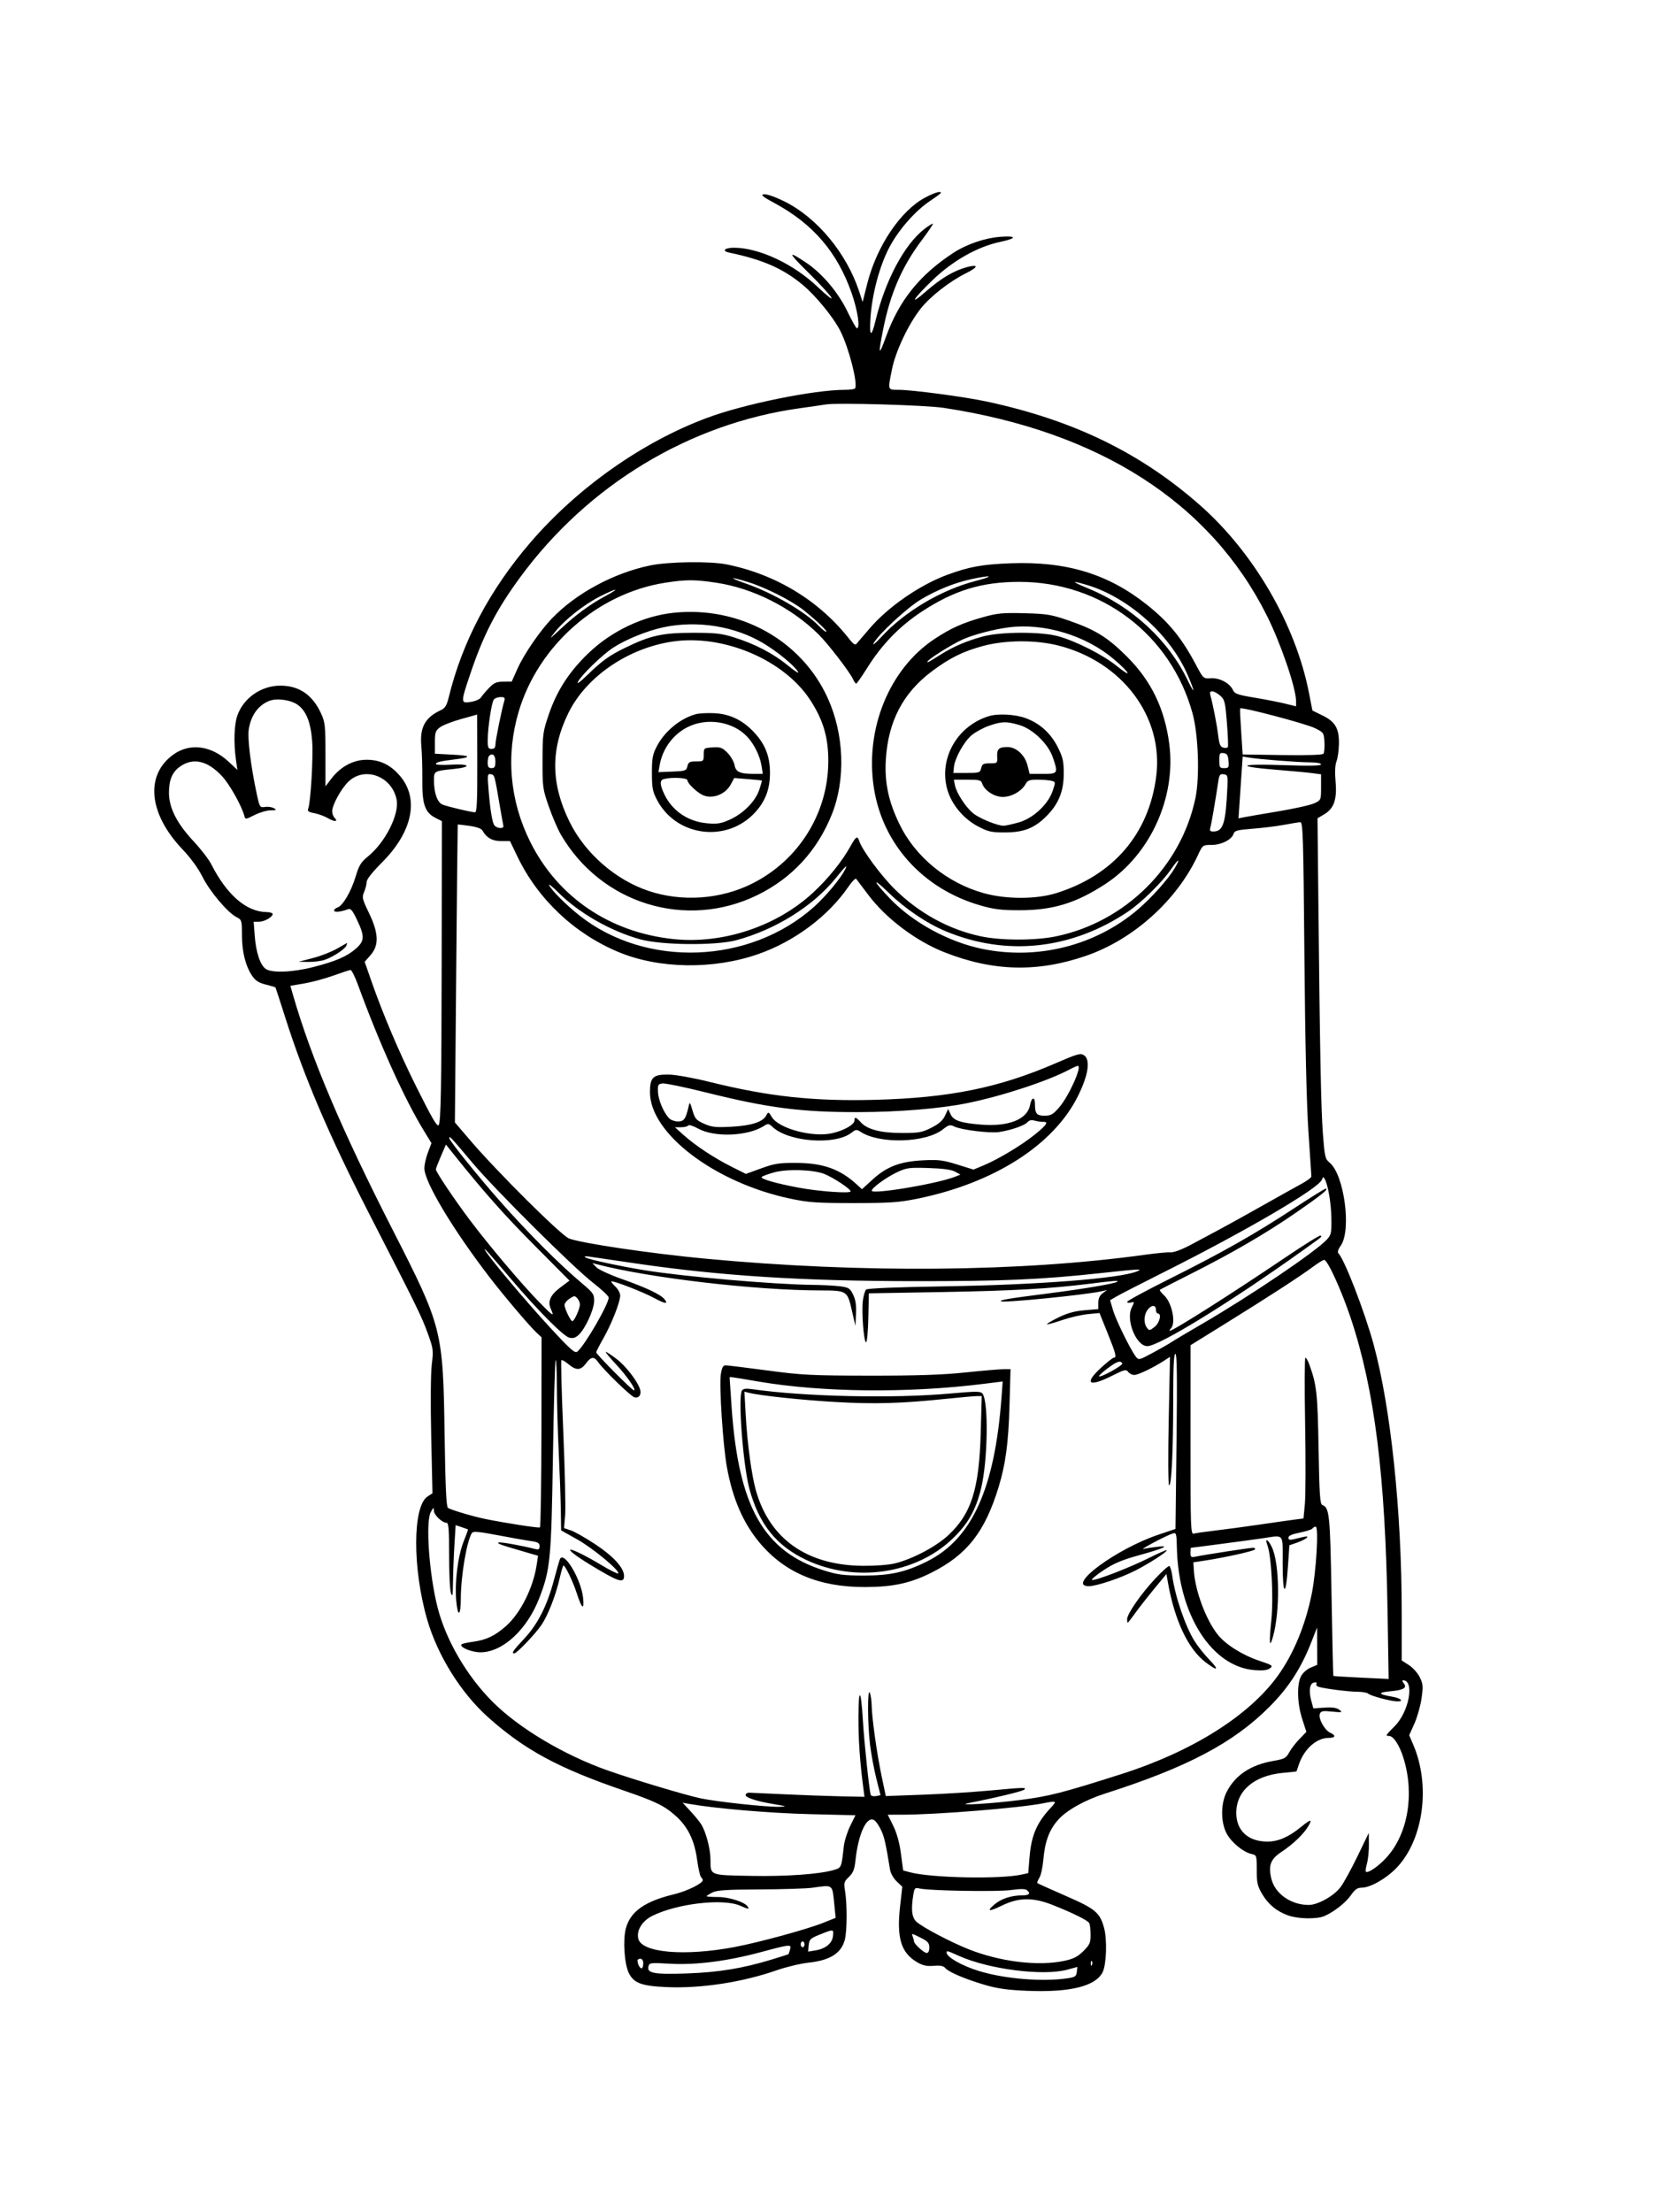 <svg xmlns="http://www.w3.org/2000/svg" width="864" height="1152" viewBox="0 0 864 1152" version="1.1">
	<path d="M 482.115 102.725 C 469.204 109.377, 456.563 128.094, 451.608 147.894 L 449.256 157.288 447.489 151.894 C 440.924 131.859, 425.567 113.342, 408.501 104.885 C 403.815 102.563, 399.271 100.967, 397.900 101.161 C 395.953 101.436, 397.011 102.319, 403.500 105.834 C 423.525 116.681, 436.118 131.411, 443.548 152.677 C 446.690 161.670, 448.084 171.092, 446.250 170.936 C 445.837 170.901, 443.607 166.938, 441.293 162.128 C 436.484 152.132, 428.059 142.225, 419.580 136.597 C 409.951 130.206, 410.288 131.413, 421.106 142.061 C 426.939 147.802, 432.294 153.625, 433.005 155 C 433.716 156.375, 430.519 153.889, 425.899 149.475 C 413.318 137.455, 395.292 129, 382.245 129 C 377.386 129, 375.695 130.685, 379.709 131.527 C 397.374 135.233, 407.902 139.863, 418.166 148.441 C 425.027 154.175, 434.189 165.447, 437.722 172.500 C 442.139 181.320, 446.835 199.693, 445.325 202.250 C 445.081 202.662, 442.711 203, 440.057 203 C 423.961 203, 387.647 210.377, 368.304 217.576 C 334.506 230.154, 300.803 253.919, 276.228 282.500 C 255.032 307.152, 240.771 334.165, 233.730 363 C 232.636 367.477, 231.839 368.756, 229.443 369.879 C 221.351 373.672, 218.570 378.815, 219.424 388.402 C 219.772 392.306, 220.006 400.300, 219.943 406.168 C 219.808 418.735, 221.299 423.080, 226.699 425.850 L 230.127 427.608 230.018 500.054 C 229.918 567.093, 229.590 584.743, 228.427 585.907 C 227.565 586.768, 225.011 582.361, 216.600 565.500 C 207.816 547.892, 199.348 527.940, 193.375 510.780 L 189.920 500.855 192.960 497.393 C 197.465 492.262, 197.237 485.958, 192.167 475.447 C 188.642 468.139, 188.437 467.259, 189.622 464.500 C 190.330 462.850, 190.930 460.499, 190.955 459.275 C 190.983 457.865, 193.873 454.180, 198.842 449.218 C 214.855 433.226, 218.467 415.915, 208.274 404.007 C 203.338 398.241, 197.805 395.596, 190.775 395.643 C 183.907 395.689, 177.308 399.264, 172.535 405.521 L 169.500 409.500 169.500 393 C 169.500 377.889, 169.306 376.079, 167.196 371.500 C 162.723 361.789, 155.764 357.044, 146 357.044 C 135.993 357.044, 126.703 363.554, 123.564 372.765 C 121.918 377.597, 121.642 386.967, 122.889 395.715 L 123.632 400.930 119.038 396.632 C 110.123 388.293, 99.028 386.790, 90.521 392.769 C 75.421 403.382, 77.270 423.630, 95.045 442.294 C 99.304 446.765, 103.241 452.172, 105.418 456.540 C 109.219 464.164, 118.478 475.162, 123.114 477.559 C 125.921 479.010, 126 479.265, 126 486.844 C 126 495.559, 127.844 502.986, 131.276 508.088 C 133.027 510.693, 134.714 511.784, 138.403 512.701 C 141.061 513.362, 143.338 514.037, 143.461 514.201 C 143.585 514.366, 145.828 521.250, 148.445 529.500 C 158.416 560.931, 171.554 591.683, 192.235 632 C 217.264 680.793, 219.506 685.365, 222.685 694.096 C 225.674 702.307, 225.771 703.046, 224.860 710.596 C 224.308 715.179, 224.185 730.920, 224.568 748.060 L 225.229 777.620 222.640 779.316 C 214.839 784.428, 214.773 816.865, 222.510 843.500 C 227.939 862.189, 240.117 881.678, 254.248 894.288 C 273.319 911.308, 290.806 920.743, 325 932.464 C 341.464 938.108, 346.081 940.368, 351.980 945.672 C 358.260 951.318, 361.676 958.356, 363.059 968.500 C 363.659 972.900, 364.567 976.927, 365.075 977.450 C 365.584 977.972, 366 978.700, 366 979.067 C 366 980.772, 357.772 984.821, 351 986.448 C 335.783 990.105, 328.317 995.395, 325.946 1004.201 C 324.339 1010.167, 325.153 1022.641, 327.458 1027.373 C 330.045 1032.684, 334.072 1034.202, 347.105 1034.777 C 365.001 1035.567, 386.553 1032.274, 404.500 1026.007 C 409.450 1024.279, 416.911 1022.496, 421.080 1022.046 C 432.240 1020.841, 438.007 1017.237, 439.946 1010.257 C 441.151 1005.918, 441.239 991.674, 440.104 984.781 C 439.387 980.432, 439.545 979.852, 442.108 977.397 C 444.278 975.317, 445.020 973.497, 445.481 969.116 C 447.028 954.418, 451.663 944.825, 455.633 948.103 C 456.564 948.871, 458.117 951.300, 459.085 953.500 C 460.638 957.029, 461.335 960.188, 463.556 973.740 C 463.848 975.522, 465.398 978.222, 467 979.740 L 469.913 982.500 468.755 992.771 C 466.905 1009.165, 469.262 1016.903, 477.594 1021.792 C 480.591 1023.550, 482.605 1023.992, 486.249 1023.689 C 489.650 1023.406, 491.354 1023.724, 492.249 1024.809 C 493.989 1026.916, 502.629 1030.605, 512.861 1033.610 C 519.447 1035.544, 524.708 1036.278, 535 1036.701 C 557.295 1037.615, 570.587 1034.330, 574.248 1027 C 576.242 1023.009, 576.659 1009.911, 574.984 1003.882 C 572.770 995.911, 570.485 994.007, 555.078 987.295 C 547.167 983.848, 540.503 980.836, 540.267 980.601 C 540.032 980.366, 540.498 979.122, 541.302 977.837 C 542.106 976.552, 543.036 972.335, 543.369 968.467 C 544.187 958.957, 546.397 952.966, 551.030 947.703 C 555.419 942.717, 565.017 937.338, 575.500 933.992 C 618.182 920.364, 642.246 907.685, 660.976 888.955 C 671.053 878.878, 677.566 868.832, 682.990 855 L 685.931 847.500 685.966 857.237 L 686 866.973 682.566 868.408 C 680.645 869.211, 678.443 871.177, 677.566 872.872 C 675.310 877.235, 675.579 887.052, 678.176 895.115 L 680.352 901.872 676.763 905.568 C 674.788 907.600, 672.374 910.748, 671.397 912.562 C 669.806 915.516, 668.948 915.978, 663.194 916.980 C 651.429 919.029, 643.416 924.315, 638.909 933 C 635.706 939.174, 635.664 948.767, 638.814 954.763 C 641.233 959.367, 647.478 964.507, 651.808 965.458 C 654.447 966.038, 654.500 966.200, 654.500 973.775 C 654.500 980.417, 654.889 982.161, 657.272 986.216 C 660.509 991.722, 664.917 995.354, 670.944 997.480 C 676.108 999.302, 685.826 999.465, 689.703 997.795 C 694.723 995.633, 700.871 990.793, 703.599 986.857 C 705.660 983.884, 706.936 983, 709.169 983 C 713.568 983, 721.761 978.379, 727.123 972.874 C 741.279 958.341, 745.202 929.968, 736.019 908.545 L 733.903 903.608 736.600 897.598 C 738.083 894.293, 739.757 888.391, 740.320 884.482 C 741.225 878.205, 741.120 876.916, 739.422 873.438 C 738.365 871.272, 735.813 868.412, 733.750 867.082 L 730 864.665 730 839.565 C 730 787.060, 724.306 732.838, 715.344 700 C 710.720 683.057, 700.171 655.771, 697.029 652.629 C 696.439 652.039, 696.899 650.546, 698.259 648.636 C 703.942 640.656, 700.048 611.678, 692.456 605.443 C 690.133 603.535, 689.880 602.448, 688.962 590.443 C 687.980 577.592, 687.403 547.844, 686.581 467.804 L 686.153 426.107 689.626 424.058 C 694.733 421.045, 696.373 416.320, 695.558 406.971 C 695.133 402.098, 695.307 398.349, 696.046 396.450 C 696.677 394.827, 697.244 390.800, 697.306 387.500 C 697.459 379.367, 695.448 375.856, 688.767 372.586 L 683.500 370.008 681.692 360.754 C 674.757 325.268, 653.046 287.871, 625.020 263.138 C 594.038 235.796, 558.946 218.748, 513.737 209.076 C 502.204 206.608, 475.020 203, 467.962 203 C 462.202 203, 462.308 203.335, 464.560 192.208 C 466.455 182.849, 473.191 168.636, 479.488 160.713 C 484.638 154.233, 494.546 146.525, 503.350 142.149 C 509.674 139.006, 509.704 137.416, 503.406 139.151 C 496.598 141.025, 490.116 144.890, 482.196 151.796 C 473.076 159.749, 475.406 155.768, 485.649 145.897 C 496.210 135.720, 509.171 128.408, 521.056 125.924 C 529.716 124.114, 529.685 122.660, 521 123.312 C 512.953 123.916, 503.377 127.183, 496.533 131.659 C 478.965 143.149, 468.303 156.403, 461.451 175.271 C 457.547 186.024, 457.226 185.077, 460.032 171.078 C 463.715 152.706, 469.835 138.650, 480.059 125.083 C 483.452 120.579, 486.054 116.721, 485.841 116.508 C 485.628 116.295, 483.605 117.556, 481.345 119.310 C 470.975 127.360, 461.025 146.055, 455.964 167 C 453.775 176.057, 452.682 175.426, 453.344 165.488 C 454.161 153.224, 458.028 138.674, 463.019 129.079 C 467.835 119.823, 476.650 109.755, 484.499 104.545 C 487.524 102.536, 490 100.692, 490 100.447 C 490 99.344, 486.988 100.214, 482.115 102.725 M 430 210.624 C 428.625 210.864, 422.550 211.749, 416.500 212.590 C 359.150 220.566, 306.452 252.372, 271.112 300.343 C 258.654 317.253, 251.825 330.416, 245.025 350.625 C 239.825 366.078, 239.830 366.361, 245.250 365.505 C 247.588 365.136, 249.950 364.094, 250.500 363.191 C 251.050 362.287, 252.918 360.075, 254.650 358.274 C 257.248 355.574, 258.562 354.995, 262.150 354.973 L 266.500 354.946 269.500 348.232 C 272.864 340.703, 281.070 328.711, 287.343 322.156 C 299.924 309.010, 319.428 298.456, 338.500 294.473 C 348.105 292.468, 369.796 292.167, 378.500 293.920 C 404.356 299.125, 427.250 313.188, 442.811 333.421 C 444.126 335.131, 445.408 335.961, 445.902 335.421 C 446.367 334.915, 449.482 331.288, 452.824 327.362 C 462.463 316.040, 479.037 304.585, 493.461 299.276 C 504.733 295.127, 511.831 293.847, 526.500 293.318 C 555.432 292.275, 577.139 298.884, 597.239 314.857 C 608.639 323.916, 615.328 332.083, 622.723 345.973 C 626.699 353.442, 626.703 353.446, 630.601 353.193 C 635.117 352.900, 640.471 355.745, 642.090 359.299 C 642.998 361.291, 644.514 361.830, 653.320 363.294 C 658.919 364.225, 666.087 365.624, 669.250 366.403 L 675 367.820 674.988 365.160 C 674.955 358.249, 667.066 335.134, 659.761 320.545 C 630.339 261.788, 572.652 224.710, 491.500 212.396 C 481.971 210.950, 435.754 209.618, 430 210.624 M 505.980 301.566 C 497.239 303.446, 488.091 307.124, 479.582 312.179 C 472.471 316.404, 457.371 330.409, 454.977 335 C 454.260 336.375, 456.044 334.911, 458.940 331.747 C 471.061 318.506, 490.183 307.158, 508.235 302.493 C 518.223 299.911, 516.659 299.268, 505.980 301.566 M 388.500 303.899 C 402.615 308.820, 419.380 318.568, 426.487 325.987 C 428.075 327.644, 429.772 329, 430.258 329 C 431.365 329, 425.095 322.988, 418.539 317.762 C 412.359 312.837, 398.694 305.910, 389.645 303.117 C 379.820 300.083, 379.055 300.606, 388.500 303.899 M 346.466 303.447 C 311.284 308.916, 280.396 336.059, 270.142 370.517 C 263.381 393.237, 265.470 416.944, 276.118 438.337 C 290.480 467.191, 317.605 485.589, 350.870 489.038 C 376.613 491.708, 404.719 482.299, 423.617 464.684 C 431.409 457.422, 438.598 448.493, 442.878 440.764 C 445.772 435.537, 446.565 435.053, 447.485 437.951 C 448.959 442.595, 458.783 455.930, 465.941 463.002 C 478.584 475.493, 494.168 484.037, 510.759 487.572 C 521.343 489.828, 539.220 489.840, 550 487.599 C 586.158 480.083, 615.206 451.230, 622.597 415.491 C 624.867 404.517, 624.107 382.567, 621.074 371.500 C 609.847 330.525, 573.592 303, 530.851 303 C 511.301 303, 496.884 307.416, 479.863 318.616 C 468.547 326.063, 459.276 335.627, 451.762 347.607 C 448.868 352.221, 446.235 355.997, 445.911 355.998 C 445.586 355.999, 444.857 354.988, 444.290 353.750 C 442.521 349.892, 431.227 335.212, 426.259 330.315 C 412.105 316.362, 392.294 306.352, 373.104 303.460 C 361.831 301.760, 357.329 301.758, 346.466 303.447 M 566.845 306.474 C 589.588 315.842, 608.600 333.461, 618.667 354.500 C 620.509 358.350, 621.748 360.375, 621.420 359 C 621.092 357.625, 619.507 353.623, 617.898 350.107 C 608.556 329.699, 587.086 310.855, 566.067 304.612 C 557.509 302.071, 557.791 302.744, 566.845 306.474 M 312.477 310.584 C 304.173 314.790, 294.121 322.717, 289.123 329 C 285.747 333.243, 285.913 333.156, 292.022 327.469 C 299.956 320.083, 307.289 314.706, 315.368 310.351 C 323.588 305.920, 321.326 306.103, 312.477 310.584 M 350.898 319.094 C 335.129 320.723, 318.691 328.472, 306.670 339.945 C 296.567 349.588, 290.118 359.473, 285.907 371.773 C 282.745 381.011, 282.576 382.230, 282.543 396 C 282.509 409.872, 282.651 410.910, 285.812 419.979 C 287.629 425.193, 290.423 431.718, 292.020 434.479 C 312.954 470.662, 357.359 484.330, 394.574 466.045 C 412.555 457.210, 425.748 442.857, 433.268 423.950 C 440.487 405.799, 439.647 382.411, 431.100 363.560 C 417.421 333.393, 385.235 315.548, 350.898 319.094 M 512 321.381 C 501.300 324.383, 495.274 327.083, 486.786 332.679 C 463.147 348.264, 450.359 379.608, 455.114 410.308 C 459.644 439.557, 480.695 462.835, 510.399 471.443 C 517.623 473.536, 521.343 474, 530.902 474 C 548.420 474, 560.453 470.314, 575.807 460.245 C 599.063 444.994, 612.595 415.241, 608.947 387.385 C 606.539 369, 599.601 354.646, 587.036 342.049 C 576.962 331.949, 570.524 327.946, 556.705 323.187 C 547.458 320.003, 545.279 319.642, 533.500 319.335 C 522.189 319.040, 519.396 319.306, 512 321.381 M 345.500 326.660 C 337.032 328.470, 325.889 332.991, 319.332 337.276 C 313.679 340.971, 302.904 351.401, 301.022 355 C 300.217 356.539, 301.980 355.301, 305.608 351.778 C 313.528 344.087, 317.224 341.409, 325.500 337.370 C 338.661 330.946, 344.897 329.548, 360.500 329.523 C 372.388 329.503, 375.631 329.851, 382 331.829 C 393.033 335.256, 402.622 340.231, 410.298 346.512 C 414.352 349.830, 416.459 351.105, 415.520 349.671 C 413.291 346.269, 405.063 339.519, 397.739 335.085 C 382.872 326.084, 363.104 322.896, 345.500 326.660 M 525.500 326.674 C 517.802 327.635, 506.939 330.482, 501.363 333 C 495.434 335.678, 483 343.530, 483 344.596 C 483 345.164, 483.144 345.085, 490.500 340.491 C 496.768 336.576, 503.644 333.674, 512 331.416 C 521.160 328.940, 542.149 328.873, 551 331.291 C 560.320 333.838, 574.495 341.036, 581.702 346.883 C 590.103 353.698, 588.494 350.355, 579.887 343.109 C 565.339 330.864, 543.883 324.380, 525.500 326.674 M 350.039 334.116 C 326.903 337.611, 305.298 352.449, 296.062 371.186 C 286.669 390.242, 286.853 408.163, 296.644 427.997 C 304.733 444.382, 320.547 458.191, 337.832 463.962 C 355.145 469.743, 375.149 468.356, 391.500 460.242 C 415.889 448.139, 431.278 423.541, 431.377 396.500 C 431.423 384.006, 428.739 374.920, 421.909 364.458 C 408.219 343.487, 376.540 330.113, 350.039 334.116 M 512 336.373 C 501.621 339.154, 494.705 342.572, 485.404 349.517 C 470.325 360.776, 462.550 375.632, 461.339 395.500 C 460.609 407.476, 462.726 417.459, 468.512 429.327 C 476.812 446.346, 493.254 459.776, 512.314 465.103 C 523.908 468.344, 539.576 468.355, 549.965 465.129 C 579.911 455.833, 598.442 434.141, 602.186 404 C 606.011 373.200, 584.406 344.516, 551.060 336.124 C 539.281 333.160, 523.618 333.260, 512 336.373 M 630.403 362.250 C 631.716 366.894, 633.809 377.697, 634.452 383.149 C 634.974 387.573, 635.539 388.908, 637.058 389.305 C 638.125 389.584, 639.206 389.476, 639.460 389.065 C 639.714 388.654, 639.494 382.959, 638.972 376.409 C 638.099 365.466, 637.814 364.317, 635.455 362.250 C 634.044 361.012, 632.186 360, 631.328 360 C 630.187 360, 629.938 360.606, 630.403 362.250 M 257.209 364.250 C 256.013 365.694, 254 379.067, 254 385.572 C 254 389.333, 254.301 390, 256 390 C 257.404 390, 258.004 389.329, 258.013 387.750 C 258.026 385.565, 261.218 369.786, 262.565 365.250 C 263.132 363.339, 262.857 363, 260.739 363 C 259.367 363, 257.779 363.563, 257.209 364.250 M 140.001 365.069 C 134.282 367.474, 130.610 372.714, 129.529 380.013 C 128.849 384.610, 130.659 399.174, 133.637 413.058 C 135.222 420.450, 135.319 420.607, 138.039 420.208 C 139.568 419.983, 141.647 420.281, 142.660 420.869 C 144.217 421.775, 143.949 421.944, 140.919 421.970 C 138.950 421.986, 135.186 423.090, 132.555 424.422 C 127.897 426.780, 127.758 426.792, 127.257 424.874 C 125.923 419.773, 119.688 408.614, 115.809 404.387 C 108.202 396.096, 100.642 394.321, 93.735 399.203 C 89.715 402.045, 88 406.107, 88 412.791 C 88 420.725, 92.062 428.720, 100.916 438.212 C 104.656 442.220, 108.742 447.525, 109.998 450 C 118.106 465.979, 128.285 474.815, 138.750 474.956 C 140.537 474.980, 142 475.424, 142 475.943 C 142 477.558, 137.687 480, 134.836 480 L 132.116 480 132.653 487.250 C 133.287 495.826, 135.510 502.543, 138.378 504.552 C 141.535 506.763, 152.400 506.344, 163.122 503.598 C 174.897 500.581, 180.713 498.069, 185.353 493.995 C 189.886 490.015, 189.990 487.595, 185.992 479.146 C 183.579 474.045, 182.642 472.924, 181.243 473.466 C 177.621 474.867, 174 475.230, 174 474.192 C 174 473.611, 174.798 472.881, 175.774 472.572 C 178.505 471.705, 182.879 464.250, 185.203 456.500 C 186.969 450.613, 187.990 448.944, 191.626 446 C 200.586 438.747, 207.997 424.130, 206.571 416.527 C 204.264 404.228, 189.924 398.835, 181.427 407.070 C 177.612 410.768, 173 419.211, 173 422.496 C 173 423.653, 173.533 425.133, 174.183 425.783 C 176.321 427.921, 174.320 428.121, 170.876 426.114 C 169.019 425.032, 165.786 423.834, 163.690 423.451 C 160.714 422.907, 160.018 422.399, 160.512 421.127 C 161.790 417.835, 163.187 394.248, 162.586 386.106 C 161.852 376.160, 159.481 370.191, 154.998 366.999 C 151.325 364.383, 143.903 363.428, 140.001 365.069 M 645.889 368.920 C 645.717 369.823, 645.849 372.729, 646.539 383.194 L 647.178 392.887 667.839 393.194 C 680.808 393.386, 688.783 393.128, 689.260 392.500 C 689.678 391.950, 689.903 389.250, 689.760 386.500 C 689.507 381.630, 689.379 381.440, 684.844 379.189 C 680.090 376.830, 646.090 367.866, 645.889 368.920 M 362.500 371.876 C 354.488 373.984, 346.252 380.696, 342.182 388.437 C 339.870 392.832, 339.518 394.687, 339.518 402.500 C 339.518 410.324, 339.868 412.165, 342.195 416.590 C 352.319 435.842, 378.857 439.075, 393.458 422.835 C 398.686 417.020, 401 410.782, 401 402.500 C 401 394.139, 398.679 387.971, 393.266 381.950 C 387.181 375.183, 380.350 371.792, 372 371.395 C 368.425 371.226, 364.150 371.442, 362.500 371.876 M 240.183 374.430 C 235.608 375.684, 230.658 377.611, 229.183 378.713 C 226.803 380.490, 226.500 381.380, 226.500 386.608 L 226.500 392.500 236 393 C 245.628 393.507, 245.799 394.360, 236.500 395.498 C 229.209 396.389, 227 396.937, 227 397.854 C 227 398.302, 230.600 398.461, 235 398.206 C 244.912 397.632, 245.940 399.472, 236.250 400.445 C 226.099 401.464, 225.999 401.521, 226.006 406.317 C 226.015 413.044, 227.786 417.968, 230.580 419.030 C 233.508 420.144, 245.593 423, 247.376 423 C 248.347 423, 248.613 417.285, 248.564 397.501 C 248.529 383.476, 248.500 372.035, 248.500 372.075 C 248.500 372.116, 244.757 373.175, 240.183 374.430 M 515 372.935 C 498.400 378.003, 488.721 395.208, 493.405 411.320 C 495.652 419.050, 501.876 426.458, 509.437 430.402 C 514.656 433.125, 516.351 433.498, 523.437 433.485 C 533.136 433.467, 538.733 431.267, 544.985 425.015 C 551.292 418.708, 553.978 412.113, 553.990 402.910 C 553.999 396.428, 553.552 394.423, 550.932 389.179 C 547.288 381.888, 541.675 376.771, 534.292 374.008 C 528.827 371.963, 519.823 371.463, 515 372.935 M 358.220 378.578 C 350.590 382.380, 345.137 389.724, 343.581 398.295 L 342.893 402.090 350.154 401.795 C 356.971 401.518, 357.452 401.347, 358.005 399 C 358.510 396.854, 359.154 396.500, 362.547 396.500 C 366.398 396.500, 366.500 396.410, 366.500 393 C 366.500 389.548, 366.563 389.496, 371.123 389.200 C 375.159 388.939, 376.139 389.293, 378.835 391.989 C 380.534 393.688, 382.207 396.587, 382.553 398.432 C 383.242 402.104, 385.340 403, 393.253 403 L 397.256 403 396.586 398.750 C 395.779 393.625, 392.775 387.519, 389.160 383.657 C 381.768 375.757, 368.313 373.548, 358.220 378.578 M 515.205 377.894 C 512.293 378.900, 508.243 381.067, 506.205 382.710 C 502.173 385.960, 497.263 394.721, 496.794 399.500 L 496.500 402.500 503.455 402.500 C 510.049 402.500, 510.441 402.370, 511.002 400 C 511.510 397.855, 512.154 397.500, 515.547 397.500 C 519.429 397.500, 519.497 397.437, 519.327 394.012 C 519.129 390.028, 520.189 389.037, 524.673 389.015 C 529.217 388.993, 533.759 393.156, 535.129 398.597 L 536.237 403 543.119 403 C 551.016 403, 551.161 402.762, 548.324 394.437 C 545.924 387.394, 537.958 379.659, 530.966 377.583 C 524.221 375.580, 521.766 375.628, 515.205 377.894 M 635 395.930 C 635 399.630, 635.233 400, 637.560 400 C 639.908 400, 640.095 399.688, 639.810 396.250 C 639.561 393.238, 639.057 392.437, 637.250 392.180 C 635.233 391.894, 635 392.282, 635 395.930 M 254.667 393.667 C 254.300 394.033, 254 395.608, 254 397.167 C 254 399.333, 254.471 400, 256 400 C 257.619 400, 258 399.333, 258 396.500 C 258 393.206, 256.447 391.886, 254.667 393.667 M 646.585 402.722 C 646.256 407.550, 645.767 414.798, 645.499 418.828 L 645.012 426.156 647.756 425.597 C 649.265 425.289, 657.367 423.895, 665.760 422.498 C 674.153 421.101, 682.591 419.209, 684.510 418.294 C 687.984 416.637, 688 416.599, 688 409.928 L 688 403.227 683.750 402.643 C 681.413 402.322, 672.975 401.532, 665 400.888 C 642.945 399.106, 644.901 397.632, 668.250 398.438 C 681.926 398.911, 688 398.794, 688 398.060 C 688 397.437, 685.629 396.996, 682.250 396.991 C 675.995 396.982, 655.423 395.370, 650.342 394.490 L 647.184 393.944 646.585 402.722 M 254.468 411.652 C 255.335 422.308, 256.471 428.883, 257.637 430.004 C 259.289 431.592, 262.521 431.589, 262.151 430 C 261.959 429.175, 261.152 424.675, 260.357 420 C 257.526 403.335, 257.585 403.544, 255.622 403.166 C 253.860 402.826, 253.791 403.338, 254.468 411.652 M 634.604 406.188 C 632.758 418.185, 630.935 428.826, 630.397 430.750 C 629.886 432.573, 630.168 433, 631.883 433 C 637.063 433, 638.377 428.801, 639.234 409.500 C 639.478 403.989, 639.321 403.475, 637.307 403.188 C 635.506 402.932, 635.023 403.468, 634.604 406.188 M 345.750 405.689 C 343.514 406.274, 343.564 408.483, 345.929 413.500 C 350.087 422.323, 358.440 427.945, 368.602 428.760 C 373.740 429.173, 375.681 428.835, 380.287 426.726 C 387.244 423.541, 393.373 417.289, 395.416 411.294 C 396.284 408.746, 396.883 406.574, 396.747 406.469 C 396.611 406.363, 393.322 406.023, 389.438 405.712 L 382.375 405.148 380.558 408.521 C 377.678 413.869, 370.617 416.412, 365.684 413.878 C 362.473 412.228, 358 407.825, 358 406.313 C 358 405.014, 349.909 404.602, 345.750 405.689 M 497.339 408.945 C 498.142 412.962, 502.814 420.179, 506.723 423.442 C 509.919 426.110, 519.373 430, 522.659 430 C 523.600 430, 527.098 429.237, 530.434 428.304 C 538.031 426.180, 545.790 418.999, 548.231 411.834 C 549.784 407.278, 549.773 407.173, 547.658 406.606 C 546.471 406.288, 543.214 406.021, 540.419 406.014 C 536.161 406.002, 535.142 406.365, 534.130 408.258 C 532.139 411.977, 526.820 415, 522.265 415 C 517.820 415, 512.649 411.621, 511.486 407.956 C 510.947 406.258, 509.934 406, 503.808 406 L 496.750 406 497.339 408.945 M 668.500 429.563 C 664.650 430.274, 657.349 431.174, 652.274 431.563 C 644.384 432.168, 642.960 432.550, 642.435 434.204 C 641.465 437.262, 636.037 439.992, 630.921 439.996 C 626.377 440, 626.323 440.040, 623.921 445.222 C 612.957 468.873, 590.210 489.319, 565.429 497.796 C 540.074 506.470, 517.057 505.854, 491.700 495.821 C 476.997 490.004, 461.401 478.257, 452.345 466.178 C 449.178 461.955, 446.280 458.122, 445.904 457.660 C 445.528 457.198, 443.732 458.998, 441.913 461.660 C 431.375 477.082, 413.796 490.237, 394.921 496.828 C 371.599 504.971, 343.341 504.577, 322.229 495.814 C 299.255 486.278, 280.226 468.356, 269.550 446.198 L 265.600 438 260.988 438 C 256.399 438, 253.376 436.281, 251.234 432.453 C 250.685 431.472, 248.108 430.564, 244.425 430.054 C 241.166 429.603, 238.447 429.293, 238.381 429.367 C 238.316 429.440, 237.957 464.375, 237.584 507 L 236.904 584.500 245.043 594 C 259.306 610.650, 292.295 643.401, 296.359 644.946 C 302.892 647.430, 338.802 652.749, 367 655.410 C 448.469 663.097, 531.497 662.378, 596.143 653.426 C 601.996 652.615, 608.071 652.038, 609.643 652.142 C 611.385 652.258, 615.623 650.659, 620.500 648.044 C 624.900 645.685, 631.875 641.950, 636 639.744 C 640.125 637.537, 650.025 632.044, 658 627.537 C 665.975 623.030, 674.862 618.069, 677.750 616.512 C 680.638 614.956, 682.987 613.191, 682.971 612.591 C 682.955 611.991, 682.264 601.600, 681.437 589.500 C 680.457 575.184, 679.720 543.139, 679.327 497.750 C 678.778 434.457, 678.573 428.012, 677.111 428.135 C 676.225 428.209, 672.350 428.852, 668.500 429.563 M 609.873 452.685 C 605.248 459.406, 594.481 469.997, 587.500 474.692 C 558.072 494.480, 524.223 498.142, 492.564 484.962 C 482.593 480.811, 471.402 473.242, 462.607 464.698 C 453.949 456.289, 454.534 458.580, 463.414 467.860 C 475.347 480.330, 493.961 490.496, 511.482 494.112 C 540.297 500.060, 570.424 492.477, 592.452 473.732 C 599.680 467.581, 608.399 457.828, 611.765 452.128 C 615.066 446.540, 613.856 446.896, 609.873 452.685 M 435.101 457.468 C 423.353 471.949, 403.852 484.093, 383.500 489.604 C 372.888 492.478, 344.646 492.231, 333.500 489.167 C 318.049 484.920, 301.403 475.403, 290.695 464.695 C 287.480 461.480, 285.391 459.863, 286.055 461.102 C 287.629 464.044, 295.116 471.483, 301.845 476.792 C 336.509 504.138, 390.359 502.151, 423.883 472.289 C 429.768 467.047, 437.377 457.992, 439.882 453.250 C 441.810 449.600, 440.667 450.608, 435.101 457.468 M 175.423 494.055 C 172.631 495.673, 167.006 497.860, 162.923 498.913 L 155.500 500.829 160.601 500.914 C 163.406 500.961, 167.231 500.473, 169.101 499.830 C 173.471 498.325, 179.694 494.241, 180.394 492.417 C 180.693 491.638, 180.839 491.025, 180.719 491.056 C 180.598 491.087, 178.215 492.437, 175.423 494.055 M 173.500 508.074 C 169.100 509.649, 162.285 511.482, 158.356 512.146 L 151.213 513.354 152.681 518.427 C 162.194 551.292, 178.022 588.558, 204.529 640.500 C 230.375 691.145, 230.736 692.574, 231.556 747.563 C 231.959 774.572, 232.427 784.656, 233.303 785.226 C 235.018 786.341, 246.753 789.806, 253.098 791.071 C 264.468 793.338, 280.512 795.802, 281.187 795.384 C 281.576 795.144, 281.929 772.774, 281.972 745.672 L 282.050 696.396 279.418 693.948 C 275.676 690.468, 262.567 675.002, 254.882 665 C 235.784 640.145, 221 615.429, 221 608.355 C 221 606.521, 221.833 602.830, 222.851 600.151 L 224.701 595.281 220.792 588.890 C 210.612 572.249, 197.761 543.809, 186.386 512.750 C 184.825 508.488, 183.087 505.047, 182.524 505.105 C 181.961 505.163, 177.900 506.499, 173.500 508.074 M 550 553.583 C 520.334 566.461, 494.479 571.710, 455.713 572.725 C 423.728 573.562, 400.289 571.023, 369.500 563.385 C 360.933 561.260, 351.836 559.629, 348.288 559.582 C 340.099 559.474, 338.500 560.977, 338.500 568.786 C 338.500 590.269, 372.319 615.915, 411.561 624.190 C 421.079 626.197, 425.357 626.497, 444.500 626.498 C 463.347 626.500, 468.085 626.178, 477.557 624.257 C 517.662 616.120, 548.722 596.300, 561.400 570.753 C 566.861 559.749, 568.018 551.810, 564.500 549.481 C 562.739 548.315, 561.009 548.804, 550 553.583 M 556.889 556.997 C 545.460 563.037, 521.747 570.815, 503.537 574.496 C 489.674 577.298, 468.163 579.077, 447.500 579.130 C 417.365 579.207, 400.235 577.007, 367.585 568.865 C 356.632 566.134, 346.507 564.034, 345.085 564.199 C 342.734 564.473, 342.516 564.876, 342.680 568.652 C 342.864 572.915, 345.692 579.550, 348.539 582.396 C 349.421 583.278, 351.470 584, 353.093 584 C 356.180 584, 357.138 582.683, 358.544 576.500 C 359.218 573.538, 359.245 573.561, 360.667 578.330 C 361.946 582.621, 362.623 583.388, 366.731 585.205 C 370.686 586.955, 372.738 587.176, 380.927 586.738 C 391.319 586.183, 397.250 584.270, 399.058 580.892 C 400.167 578.819, 400.221 578.834, 401.973 581.715 C 405.622 587.716, 423.145 592.405, 433.371 590.116 C 439.510 588.742, 445 585.626, 445 583.515 C 445 581.406, 445.747 581.615, 448.298 584.435 C 451.686 588.181, 458.732 590, 469.856 590 C 478.548 590, 480.248 589.693, 485.071 587.250 C 488.974 585.273, 490.964 583.516, 492.150 581 L 493.801 577.500 495.060 580.247 C 496.559 583.519, 500.288 584.782, 511 585.646 C 525.252 586.797, 535.047 582.891, 536.433 575.506 C 537.229 571.261, 539 570.856, 539 574.918 C 539 579.922, 539.891 581, 544.029 581 C 547.270 581, 548.401 580.360, 551.546 576.750 C 556.687 570.849, 563.832 554.897, 561.269 555.044 C 560.846 555.069, 558.875 555.947, 556.889 556.997 M 535.099 584.381 C 533.693 586.074, 526.607 588.538, 520.382 589.497 C 515.573 590.238, 500.626 588.403, 497 586.627 C 494.790 585.544, 494.094 585.722, 491 588.156 C 482.102 595.158, 458.080 595.858, 448.216 589.404 C 446.144 588.048, 445.701 588.090, 443.454 589.857 C 435.038 596.478, 410.703 594.706, 402.357 586.866 C 400.373 585.002, 399.991 584.957, 397.845 586.337 C 389.474 591.716, 371.983 592.397, 363.530 587.673 C 361.051 586.287, 358.766 585.569, 358.453 586.077 C 358.139 586.585, 356.446 587.001, 354.691 587.001 L 351.500 587.003 356 591.049 C 362.073 596.510, 371.922 603.021, 380.974 607.559 L 388.448 611.306 396.474 608.403 C 403.506 605.860, 405.801 605.510, 415 605.580 C 428.761 605.685, 437.526 608.838, 446.204 616.804 L 448.907 619.285 454.457 614.213 C 461.813 607.491, 468.810 604.833, 480.746 604.229 C 488.760 603.824, 491.124 604.115, 498.490 606.411 L 506.988 609.061 512.244 606.870 C 519.933 603.665, 532.132 596.321, 539.001 590.764 C 545.187 585.758, 546.281 584.068, 543.250 584.202 C 542.288 584.244, 540.342 583.962, 538.926 583.575 C 537.161 583.093, 535.958 583.346, 535.099 584.381 M 234 592.721 C 234 593.978, 249.137 612.787, 260.379 625.500 C 275.105 642.154, 290.962 658.041, 303 668.204 C 309.013 673.280, 309.494 673.984, 309.419 677.596 C 309.327 682.052, 304.832 691.870, 301.413 695.082 C 299.712 696.680, 298.423 697.072, 296.477 696.584 C 293.393 695.810, 279.937 682.267, 266.192 666.103 C 253.809 651.541, 251.664 649.157, 252.602 651 C 254.316 654.366, 273.660 677.413, 286.003 690.794 C 297.190 702.923, 299.417 704.899, 300.699 703.835 C 304.551 700.638, 317 679.142, 317 675.687 C 317 674.937, 313.388 671.524, 308.973 668.101 C 298.524 660.002, 257.905 619.609, 246.020 605.500 C 234.457 591.773, 234 591.286, 234 592.721 M 229.623 602.083 C 228.181 605.410, 227 608.494, 227 608.938 C 227 610.260, 236.748 624.792, 244.818 635.500 C 254.873 648.843, 271.711 668.763, 280.705 677.958 C 288.138 685.556, 288.862 685.986, 286.873 681.621 C 285.104 677.739, 286.612 674.328, 291.815 670.444 L 296.595 666.875 278.511 648.688 C 262.693 632.780, 251.944 620.664, 236.373 601.194 L 232.247 596.034 229.623 602.083 M 467.134 610.463 C 461.428 613.177, 454 618.592, 454 620.037 C 454 622.162, 487.996 616.484, 497.357 612.794 L 500.215 611.668 497.357 610.122 C 495.414 609.070, 490.980 608.469, 483.500 608.243 C 473.397 607.937, 472.062 608.118, 467.134 610.463 M 403.009 610.543 C 399.989 611.390, 397.152 612.448, 396.705 612.895 C 395.752 613.848, 404.033 616.247, 416 618.482 C 426.555 620.454, 443.001 621.623, 442.998 620.401 C 442.995 619.172, 434.409 613.450, 429.500 611.406 C 423.869 609.062, 409.915 608.607, 403.009 610.543 M 688.439 614.306 C 686.659 618.927, 648.885 641.027, 606 662.537 C 594.175 668.469, 583.067 674.168, 581.316 675.202 L 578.132 677.082 579.665 682.291 C 581.184 687.456, 588.669 702.697, 591.531 706.455 C 592.986 708.365, 593.187 708.320, 600.260 704.523 C 604.242 702.384, 608.625 699.880, 610 698.957 C 611.375 698.033, 618.575 693.749, 626 689.436 C 650.989 674.919, 685.067 651.894, 691 645.518 C 693.277 643.071, 693.489 642.092, 693.376 634.524 C 693.258 626.634, 691.689 617.265, 689.939 614 C 689.254 612.724, 689.031 612.769, 688.439 614.306 M 674.209 629.047 C 653.543 642.603, 637.035 651.973, 609.853 665.574 C 597.284 671.863, 587 677.414, 587 677.911 C 587 678.407, 587.890 678.580, 588.979 678.295 C 590.879 677.798, 590.895 677.903, 589.378 680.944 C 586.195 687.326, 591.746 701, 597.521 701 C 603.610 701, 641.119 677.913, 678.500 651.158 C 689.306 643.423, 688.463 644.130, 687.741 643.408 C 687.416 643.083, 678.903 648.390, 668.825 655.203 C 641.573 673.625, 611.037 693, 609.256 693 C 608.895 693, 609.140 692.460, 609.800 691.800 C 612.563 689.037, 610.365 678.347, 606.250 674.531 C 604.790 673.178, 603.800 671.888, 604.048 671.665 C 604.297 671.442, 611.475 667.747, 620 663.454 C 641.925 652.413, 659.346 642.267, 675.191 631.313 C 688.224 622.302, 692.310 618.990, 690.372 619.008 C 689.893 619.012, 682.619 623.530, 674.209 629.047 M 305 654.827 C 306.713 655.894, 322.213 659.254, 335.500 661.437 C 355.620 664.744, 403.267 668.899, 423.231 669.088 C 428.329 669.136, 434.750 669.473, 437.500 669.838 C 442.009 670.435, 442.677 670.862, 444.300 674.181 C 445.593 676.827, 446.015 679.640, 445.800 684.181 L 445.500 690.500 443.587 682.163 C 441.289 672.151, 441.056 672.007, 427.185 671.985 C 393.300 671.930, 338.162 665.481, 311 658.396 L 308.500 657.743 310.571 659.915 C 311.710 661.109, 317.666 663.856, 323.807 666.019 C 336.227 670.394, 343.950 674.030, 345.955 676.446 C 348.285 679.253, 346.504 679.081, 340.700 675.937 C 334.877 672.783, 319.022 666.644, 318.374 667.293 C 318.173 667.494, 319.131 668.714, 320.504 670.004 C 321.877 671.293, 323 673.385, 323 674.651 C 323 677.999, 318.496 689.439, 314.210 696.976 C 312.169 700.564, 310.500 703.823, 310.500 704.217 C 310.500 705.212, 329.143 724, 330.131 724 C 331.665 724, 326.543 716.585, 320.676 710.313 C 317.428 706.841, 315.111 704, 315.526 704 C 315.942 704, 318.498 705.688, 321.206 707.750 C 325.935 711.351, 332.069 719.310, 333.345 723.500 C 334.193 726.285, 332.666 728.346, 330.308 727.598 C 328.317 726.966, 314.260 713.288, 311.452 709.250 C 309.352 706.232, 307.808 706.416, 305.158 710 C 302.430 713.690, 300.088 713.786, 296.034 710.376 C 294.319 708.932, 292.666 708, 292.362 708.305 C 292.057 708.609, 292.505 725.428, 293.357 745.679 C 294.210 765.931, 294.646 785.484, 294.326 789.130 L 293.745 795.761 297.257 796.920 C 299.188 797.557, 304.893 800.796, 309.934 804.117 C 319.432 810.374, 325 816.484, 325 820.650 C 325 824.755, 322.141 823.805, 307.271 814.761 C 300.063 810.377, 295.705 807, 297.255 807 C 298.725 807, 305.719 810.505, 313.077 814.927 C 317.655 817.680, 321.649 819.675, 321.951 819.362 C 323.129 818.139, 308.848 806.252, 300.759 801.721 L 292.226 796.943 292.074 786.221 C 291.990 780.325, 291.497 766.725, 290.979 756 C 290.460 745.275, 290.028 730.013, 290.018 722.083 C 290.008 714.154, 289.717 707.949, 289.372 708.295 C 289.027 708.640, 288.395 731.103, 287.967 758.211 C 287.119 812.057, 286.620 817.262, 280.880 832.152 C 274.572 848.516, 261.932 860.264, 250.459 860.428 C 245.660 860.497, 238.956 857.710, 240.414 856.253 C 240.737 855.929, 243.424 855.336, 246.385 854.935 C 253.187 854.011, 257.761 851.842, 263.431 846.852 C 271.022 840.170, 277.723 826.821, 279.509 814.823 L 280.205 810.146 272.853 808.012 C 260.447 804.410, 258.454 803.689, 259.731 803.260 C 260.810 802.897, 270.936 804.691, 278.431 806.572 C 280.563 807.107, 281 806.869, 281 805.170 C 281 803.487, 280.155 803.005, 276.250 802.461 C 273.637 802.098, 265.897 800.728, 259.048 799.418 C 249.371 797.566, 246.417 797.309, 245.789 798.267 C 243.103 802.369, 240.015 820.567, 239.985 832.474 C 239.961 841.649, 238.404 842.413, 237.609 833.638 C 236.730 823.940, 238.471 810.112, 241.523 802.556 C 242.847 799.278, 243.833 796.529, 243.715 796.447 C 243.597 796.364, 242.103 795.826, 240.396 795.251 L 237.291 794.206 236.646 804.758 C 236.291 810.562, 235.961 819.179, 235.914 823.906 C 235.843 831.010, 235.656 831.980, 234.837 829.500 C 234.291 827.850, 233.860 818.962, 233.878 809.750 C 233.903 796.526, 233.632 793, 232.590 793 C 230.269 793, 226.001 788.930, 225.960 786.677 C 225.924 784.745, 225.741 784.831, 224.327 787.443 C 221.556 792.562, 223.507 819.843, 227.872 837 C 232.228 854.123, 243.092 872.762, 256.577 886.246 C 270.301 899.971, 293.764 913.953, 316.500 921.955 C 330.047 926.723, 357.091 934.836, 364.942 936.488 C 373.430 938.273, 399.176 941.045, 405.722 940.878 C 410.152 940.765, 409.939 940.662, 402.787 939.456 C 393.524 937.895, 387.844 935.967, 388.319 934.544 C 388.510 933.970, 389.304 933.511, 390.083 933.524 C 390.863 933.538, 398.925 933.905, 408 934.340 C 417.075 934.776, 430.286 935.255, 437.358 935.406 L 450.215 935.680 449.616 931.090 C 447.800 917.181, 447.040 906.061, 447.081 894 C 447.135 878.187, 448.407 879.287, 449.395 896 C 450.057 907.194, 452.709 932.365, 453.466 934.626 C 453.673 935.246, 454.907 935.549, 456.208 935.301 L 458.574 934.848 456.391 926.174 C 455.190 921.403, 453.712 913.450, 453.106 908.500 C 451.794 897.768, 451.718 878.517, 453 881.500 C 453.473 882.600, 453.900 885.525, 453.949 888 C 454.084 894.759, 456.673 913.171, 459.137 924.896 L 461.322 935.292 480.411 934.590 C 490.910 934.204, 506.475 933.244, 515 932.456 C 533.583 930.739, 534.695 930.708, 533.450 931.941 C 532.607 932.776, 518.541 936.173, 504.500 938.932 C 497.108 940.385, 516.250 939.263, 531 937.379 C 546.306 935.424, 553.124 933.683, 584 923.845 C 620.929 912.078, 650.624 893.390, 665.591 872.500 C 673.721 861.151, 679.813 846.403, 683.146 830 C 685.467 818.575, 686.860 795, 685.213 795 C 684.611 795, 683.852 795.430, 683.527 795.956 C 683.202 796.482, 680.251 797.440, 676.968 798.086 C 672.898 798.887, 671 799.730, 671 800.739 C 671 801.811, 671.686 802.050, 673.500 801.608 C 680.857 799.818, 681.494 799.748, 680.476 800.845 C 679.913 801.452, 677.663 802.566, 675.476 803.322 L 671.500 804.696 670.771 815.527 C 669.663 831.990, 668 831.194, 668 814.200 C 668 798.006, 669.087 799.365, 657.500 801.069 C 651.441 801.960, 620.946 805.996, 620.250 805.999 C 620.112 805.999, 620 807.161, 620 808.579 C 620 810.865, 620.313 811.094, 622.750 810.589 C 627.517 809.601, 650.895 806, 652.542 806 C 653.409 806, 653.878 806.389, 653.584 806.864 C 653.052 807.725, 637.487 811.165, 627 812.740 L 621.500 813.566 621.778 818.033 C 622.422 828.400, 628.012 843.374, 634.145 851.163 C 638.211 856.326, 647.066 861.910, 655.815 864.827 C 662.701 867.124, 663.137 867.430, 661.392 868.747 C 660.055 869.757, 657.736 870.042, 653.481 869.721 C 631.087 868.032, 613.752 840.873, 612.915 806.165 C 612.726 798.313, 612.625 797.983, 610.609 798.609 C 607.471 799.582, 593.173 807.128, 595.500 806.582 C 596.600 806.325, 599.750 805.839, 602.500 805.503 C 609.861 804.603, 606.377 806.235, 593.074 809.918 C 584.282 812.352, 580.034 814.154, 574.650 817.733 C 570.802 820.291, 568.138 822.546, 568.732 822.744 C 570.346 823.282, 588.270 816.364, 598.354 811.312 C 603.224 808.872, 607.393 807.060, 607.619 807.286 C 608.225 807.891, 598.236 814.347, 591.198 817.900 C 583.302 821.886, 571.014 826, 567.004 826 C 555.043 826, 581.401 806.535, 603.343 799.163 L 612.186 796.193 612.723 750.596 C 613.119 717.036, 612.963 705, 612.131 705 C 611.321 705, 611 711.778, 611 728.844 C 611 755.853, 610.111 774.187, 608.840 773.401 C 608.366 773.108, 608.284 757.988, 608.656 739.711 L 609.332 706.553 606.431 708.453 C 600.835 712.120, 592.777 716, 590.759 716 C 589.638 716, 588.192 715.277, 587.546 714.394 C 586.494 712.956, 585.623 713.165, 579.211 716.394 C 566.946 722.570, 564.318 720.566, 573.581 712.100 C 576.650 709.295, 579.575 707, 580.081 707 C 581.670 707, 581.119 704.833, 576.809 694.142 L 572.618 683.746 566.559 684.329 C 563.227 684.650, 557.162 686.056, 553.081 687.454 C 549.001 688.852, 545.482 689.815, 545.261 689.595 C 545.041 689.374, 547.730 687.781, 551.237 686.055 C 555.810 683.803, 559.646 682.746, 564.806 682.313 L 572 681.710 572 678.412 C 572 676.151, 572.708 674.590, 574.250 673.449 L 576.500 671.784 573.681 672.428 C 565.503 674.298, 522.265 678.599, 521.305 677.639 C 520.614 676.947, 524.869 676.244, 546.500 673.473 C 565.072 671.094, 580.935 668.379, 581.917 667.411 C 582.603 666.734, 579.989 666.928, 567.958 668.445 C 546.946 671.094, 527.818 672.172, 490 672.839 L 452.500 673.500 452.220 686.250 C 452.066 693.263, 451.544 699, 451.060 699 C 449.846 699, 448.607 682.882, 449.385 677.210 C 449.734 674.664, 450.487 672.113, 451.059 671.540 C 451.722 670.877, 466.834 670.259, 492.799 669.835 C 541.012 669.046, 582.869 665.780, 592.108 662.084 C 595.626 660.676, 593.344 660.781, 573.413 662.942 C 542.032 666.345, 522.604 667.190, 476.500 667.158 C 417.905 667.117, 375.101 664.396, 331 657.911 C 319.725 656.252, 308.925 654.670, 307 654.394 C 304.587 654.048, 303.966 654.183, 305 654.827 M 683.568 659.822 C 677.078 664.662, 660.752 675.247, 638.269 689.192 L 620.038 700.500 620.019 749.817 C 620.001 796.318, 620.100 799.106, 621.750 798.627 C 622.712 798.348, 627.775 797.622, 633 797.014 C 638.225 796.406, 648.575 795.012, 656 793.918 C 663.425 792.823, 671.605 791.660, 674.177 791.333 L 678.854 790.739 679.575 783.119 C 679.972 778.929, 680.026 760.087, 679.696 741.250 C 679.366 722.413, 679.434 707, 679.847 707 C 680.260 707, 681.200 708.664, 681.935 710.697 C 685.730 721.192, 686.210 725.577, 686.706 754.321 C 687.117 778.107, 687.455 783.237, 688.639 783.692 C 692.383 785.128, 692.723 788.474, 693.458 831 C 693.852 853.825, 694.275 872.602, 694.397 872.727 C 694.520 872.851, 701.051 873.260, 708.911 873.635 L 723.203 874.318 722.637 839.409 C 721.486 768.377, 715.902 723.783, 703.485 686.457 C 698.709 672.100, 691.336 655.959, 689.606 656.072 C 688.998 656.112, 686.281 657.799, 683.568 659.822 M 296.223 676.557 C 295 677.413, 294 678.748, 294 679.523 C 294 681.386, 297.177 688, 298.071 688 C 299.083 688, 302 681.539, 302 679.299 C 302 677.498, 300.270 675, 299.023 675 C 298.705 675, 297.445 675.701, 296.223 676.557 M 597.557 682.223 C 595.667 684.921, 595.545 688.996, 597.284 691.373 C 598.496 693.031, 598.718 693.010, 601.284 690.992 C 603.926 688.913, 605.132 684, 603 684 C 602.450 684, 602 683.100, 602 682 C 602 679.332, 599.494 679.457, 597.557 682.223 M 576.709 712.656 C 574.074 714.634, 572.116 716.450, 572.358 716.691 C 573.191 717.525, 585.075 710.931, 584.479 709.966 C 583.458 708.314, 581.670 708.933, 576.709 712.656 M 375.393 715.750 C 374.489 721.637, 376.512 752.585, 378.535 763.832 C 381.517 780.407, 387.047 793.179, 395.699 803.474 C 408.762 819.020, 426.597 826.497, 450.500 826.449 C 465.124 826.419, 474.237 824.433, 485.246 818.876 C 503.628 809.597, 512.894 797.777, 520.035 774.500 C 523.703 762.544, 525.182 751.572, 525.731 732.250 L 526.277 713 522.653 713 C 520.660 713, 511.710 713.764, 502.765 714.698 C 490.773 715.951, 477.698 716.387, 453 716.359 C 422.505 716.324, 417.717 716.082, 399.621 713.661 C 388.688 712.197, 378.928 711, 377.933 711 C 376.542 711, 375.953 712.101, 375.393 715.750 M 380.010 717.750 C 380.015 718.163, 380.475 725.025, 381.032 733 C 384.640 784.688, 397.791 807.925, 429 817.759 C 436.305 820.060, 439.258 820.439, 450 820.454 C 463.734 820.473, 471.834 818.636, 483.109 812.945 C 506.202 801.287, 518.031 775.141, 521.564 727.944 L 522.204 719.389 512.352 720.623 C 473.149 725.537, 428.476 725.103, 395.325 719.487 C 378.367 716.614, 379.997 716.799, 380.010 717.750 M 386.395 724.132 C 384.254 727.501, 387.005 763.353, 390.336 775.500 C 395.371 793.860, 404.387 805.058, 420.043 812.398 C 445.226 824.203, 476.504 819.753, 495.712 801.633 C 504.038 793.779, 508.180 786.529, 510.986 774.898 C 514.481 760.407, 514.903 729.720, 511.662 725.700 C 510.650 724.446, 508.429 724.445, 494.500 725.697 C 465.250 728.326, 418.942 727.301, 391.882 723.426 C 388.491 722.940, 387.033 723.128, 386.395 724.132 M 388.372 737.102 C 389.174 751.525, 391.423 768.157, 393.631 776 C 400.794 801.440, 420.241 815.154, 449.500 815.399 C 455.674 815.451, 462.913 814.900, 466 814.143 C 475.162 811.898, 487.361 805.486, 493.784 799.540 C 505.848 788.370, 509.927 775.558, 510.751 746.250 L 511.292 727 508.896 727.002 C 507.578 727.003, 500.200 727.656, 492.500 728.453 C 469.239 730.862, 455.445 731.256, 435.223 730.090 C 417.556 729.072, 396.014 726.789, 390.092 725.306 L 387.683 724.704 388.372 737.102 M 660.035 804.591 C 662.165 810.194, 663.305 831.878, 662.097 843.799 C 660.868 855.923, 661.143 858.684, 662.949 852.344 C 666.720 839.106, 666.422 814.147, 662.392 805.695 C 660.395 801.507, 658.530 800.634, 660.035 804.591 M 291.702 811.695 C 291.435 812.138, 290.028 816.984, 288.575 822.464 C 284.928 836.221, 280.132 845.716, 272.959 853.385 C 267.099 859.649, 266.188 861, 267.823 861 C 269.134 861, 278.920 850.752, 282.028 846.125 C 285.406 841.095, 289.386 830.919, 291.407 822.148 C 292.212 818.655, 293.094 815.573, 293.368 815.299 C 294.082 814.585, 298.415 823.536, 300.485 830 C 303.003 837.864, 304.391 838.737, 303.665 832 C 302.642 822.517, 294.008 807.862, 291.702 811.695 M 601.467 822.249 C 593.993 830.310, 587 840.438, 587 843.199 C 587 844.189, 587.149 845, 587.330 845 C 587.512 845, 589.182 842.862, 591.042 840.250 C 592.902 837.638, 597.358 831.934, 600.945 827.576 L 607.467 819.653 608.249 824.076 C 611.732 843.782, 618.735 858.652, 627.791 865.566 C 634.206 870.464, 635.211 869.808, 629.806 864.250 C 627.266 861.638, 623.810 857.297, 622.126 854.604 C 617.306 846.899, 612.033 831.498, 610.542 820.773 C 610.180 818.174, 609.503 815.811, 609.037 815.523 C 608.570 815.234, 605.164 818.261, 601.467 822.249 M 731.035 876.542 C 733.004 878.915, 731.021 880.097, 724.006 880.733 C 717.400 881.332, 717.662 882.307, 724.745 883.474 C 729.403 884.242, 731.508 886, 727.769 886 C 724.554 886, 713.719 883.115, 712.550 881.948 C 712.028 881.427, 709.553 880.991, 707.050 880.980 C 702.350 880.960, 689.845 879.375, 686.735 878.406 C 685.765 878.103, 685.256 877.395, 685.604 876.832 C 685.972 876.236, 685.455 875.956, 684.368 876.162 C 682.064 876.600, 681.492 880.402, 682.930 885.738 L 683.977 889.629 689.739 889.236 C 693.841 888.956, 696.076 889.280, 697.500 890.361 C 699.341 891.760, 699.046 891.834, 693.771 891.302 C 688.891 890.810, 687.942 890.986, 687.364 892.493 C 686.466 894.834, 689.820 900.961, 692.724 902.284 C 695.915 903.738, 695.556 905, 691.950 905 C 685.676 905, 679.230 910.728, 676.479 918.748 L 675.192 922.500 667.846 923.235 C 653.026 924.718, 643.935 932.549, 643.847 943.906 C 643.775 953.221, 649.988 959, 660.074 959 C 665.697 959, 671.184 956.607, 677.603 951.356 C 682.677 947.206, 683.633 947.119, 681.330 951.018 C 678.937 955.069, 673.345 960.427, 667.455 964.311 C 661.714 968.097, 660.470 971.318, 662.081 978.216 C 663.919 986.080, 672.254 991.977, 681.554 991.994 C 686.348 992.003, 694.804 987.244, 698.219 982.615 C 699.888 980.352, 703.862 973.100, 707.049 966.500 L 712.843 954.500 712.916 960.500 C 712.956 963.800, 712.509 968.230, 711.922 970.344 C 711.335 972.458, 711.070 974.404, 711.334 974.668 C 712.332 975.666, 717.764 971.980, 721.887 967.506 C 733.200 955.233, 736.802 934.519, 730.929 915.505 C 728.859 908.805, 725.726 904, 723.427 904 C 721.378 904, 721.531 903.734, 726.365 898.882 C 733.864 891.355, 736.817 875, 730.678 875 C 730.170 875, 730.331 875.694, 731.035 876.542 M 543.317 939.046 C 530.940 941.492, 488.036 944.967, 469.920 944.990 L 462.341 945 465.186 950.750 C 467.050 954.517, 468.434 959.522, 469.199 965.261 L 470.367 974.022 473.933 974.981 C 484.840 977.917, 520.627 978.658, 532 976.185 L 535.500 975.424 536.148 967.462 C 537.102 955.737, 539.874 949.254, 547.355 941.250 C 550.577 937.803, 550.319 937.662, 543.317 939.046 M 359.573 943.131 C 361.813 945.534, 364.360 948.660, 365.233 950.078 C 367.716 954.111, 369.999 962.870, 370.015 968.432 C 370.040 976.699, 369.419 976.449, 390.945 976.856 C 409.565 977.207, 426.685 975.993, 434.233 973.785 C 438.248 972.611, 438.205 972.711, 439.445 961.500 C 439.749 958.750, 441.240 953.978, 442.757 950.895 L 445.515 945.290 421.508 944.698 C 400.924 944.191, 372.613 941.783, 359.020 939.383 L 355.500 938.761 359.573 943.131 M 423 983.042 C 419.975 983.460, 407.690 983.847, 395.700 983.901 C 378.261 983.980, 373.311 984.305, 370.950 985.526 C 369.328 986.365, 368 987.228, 368 987.445 C 368 987.661, 370.694 987.851, 373.988 987.867 C 379.897 987.895, 387.966 990.518, 389.430 992.887 C 390.337 994.355, 389.947 994.302, 385.372 992.336 C 376.414 988.485, 352.502 991.291, 339.676 997.699 C 334.391 1000.339, 331.364 1005.329, 332.442 1009.624 C 334.273 1016.920, 356.636 1018.823, 382.632 1013.894 C 395.455 1011.463, 420.289 1004.677, 428.737 1001.295 L 435.202 998.707 434.540 992.103 C 433.419 980.922, 434.155 981.500, 423 983.042 M 475.656 986.661 C 474.391 994.318, 474.869 998.531, 477.250 1000.718 C 480.356 1003.570, 494.898 1011.245, 504.310 1015 C 520.909 1021.620, 540.811 1024.023, 554.488 1021.058 C 559.121 1020.053, 561.327 1018.908, 564.238 1015.997 C 567.564 1012.671, 567.998 1011.672, 567.985 1007.368 C 567.976 1004.690, 567.639 1001.997, 567.235 1001.381 C 566.266 999.906, 558.464 996.055, 548.272 992.021 C 537.924 987.925, 530.553 988.027, 521.638 992.389 C 514.983 995.645, 513.587 995.367, 517.989 991.663 C 521.470 988.734, 526.737 987.014, 532.250 987.006 C 536.088 987, 536.970 986.024, 534.750 984.240 C 533.916 983.570, 531.170 983.565, 526.500 984.225 C 519.549 985.208, 483.975 984.614, 478.895 983.430 C 476.504 982.872, 476.238 983.137, 475.656 986.661 M 427 1007.387 C 422.021 1009.378, 421.469 1009.904, 421.176 1012.936 L 420.852 1016.286 424.653 1015.669 C 429.975 1014.805, 433.434 1011.967, 433.813 1008.151 C 434.177 1004.496, 434.216 1004.501, 427 1007.387 M 475.341 1008.445 C 475.703 1009.390, 476 1010.515, 476 1010.945 C 476 1012.266, 481.189 1017, 482.636 1017 C 483.465 1017, 484 1015.895, 484 1014.185 C 484 1011.939, 483.243 1010.985, 480.250 1009.461 C 474.625 1006.597, 474.632 1006.599, 475.341 1008.445 M 417 1012.500 C 417 1013.325, 417.450 1014, 418 1014 C 418.550 1014, 419 1013.325, 419 1012.500 C 419 1011.675, 418.550 1011, 418 1011 C 417.450 1011, 417 1011.675, 417 1012.500 M 396 1016.625 C 378.698 1021.282, 362.183 1023.375, 348.869 1022.599 C 338.706 1022.006, 338.215 1022.070, 337.699 1024.044 C 336.783 1027.545, 340.858 1028.268, 358 1027.647 C 374.396 1027.054, 386.738 1025.025, 401.798 1020.446 C 406.584 1018.991, 410.557 1017.733, 410.626 1017.650 C 410.695 1017.568, 411.063 1016.487, 411.443 1015.250 C 412.338 1012.338, 411.724 1012.393, 396 1016.625 M 493 1016.845 C 493 1019.161, 501.149 1023.764, 510 1026.446 C 523.459 1030.525, 543.083 1032.116, 556 1030.176 C 559.901 1029.590, 560.540 1029.152, 560.804 1026.883 L 561.107 1024.265 555.804 1025.705 C 543.324 1029.093, 515.234 1025.545, 499.626 1018.610 C 493.040 1015.684, 493 1015.673, 493 1016.845 M 332 1020.918 C 332 1022.649, 333.214 1025, 334.107 1025 C 334.598 1025, 335 1023.875, 335 1022.500 C 335 1020.944, 334.433 1020, 333.500 1020 C 332.675 1020, 332 1020.413, 332 1020.918 M 568.079 1022.583 C 568.127 1023.748, 568.364 1023.985, 568.683 1023.188 C 568.972 1022.466, 568.936 1021.603, 568.604 1021.271 C 568.272 1020.939, 568.036 1021.529, 568.079 1022.583" stroke="none" fill="black" fill-rule="evenodd"/>
</svg>